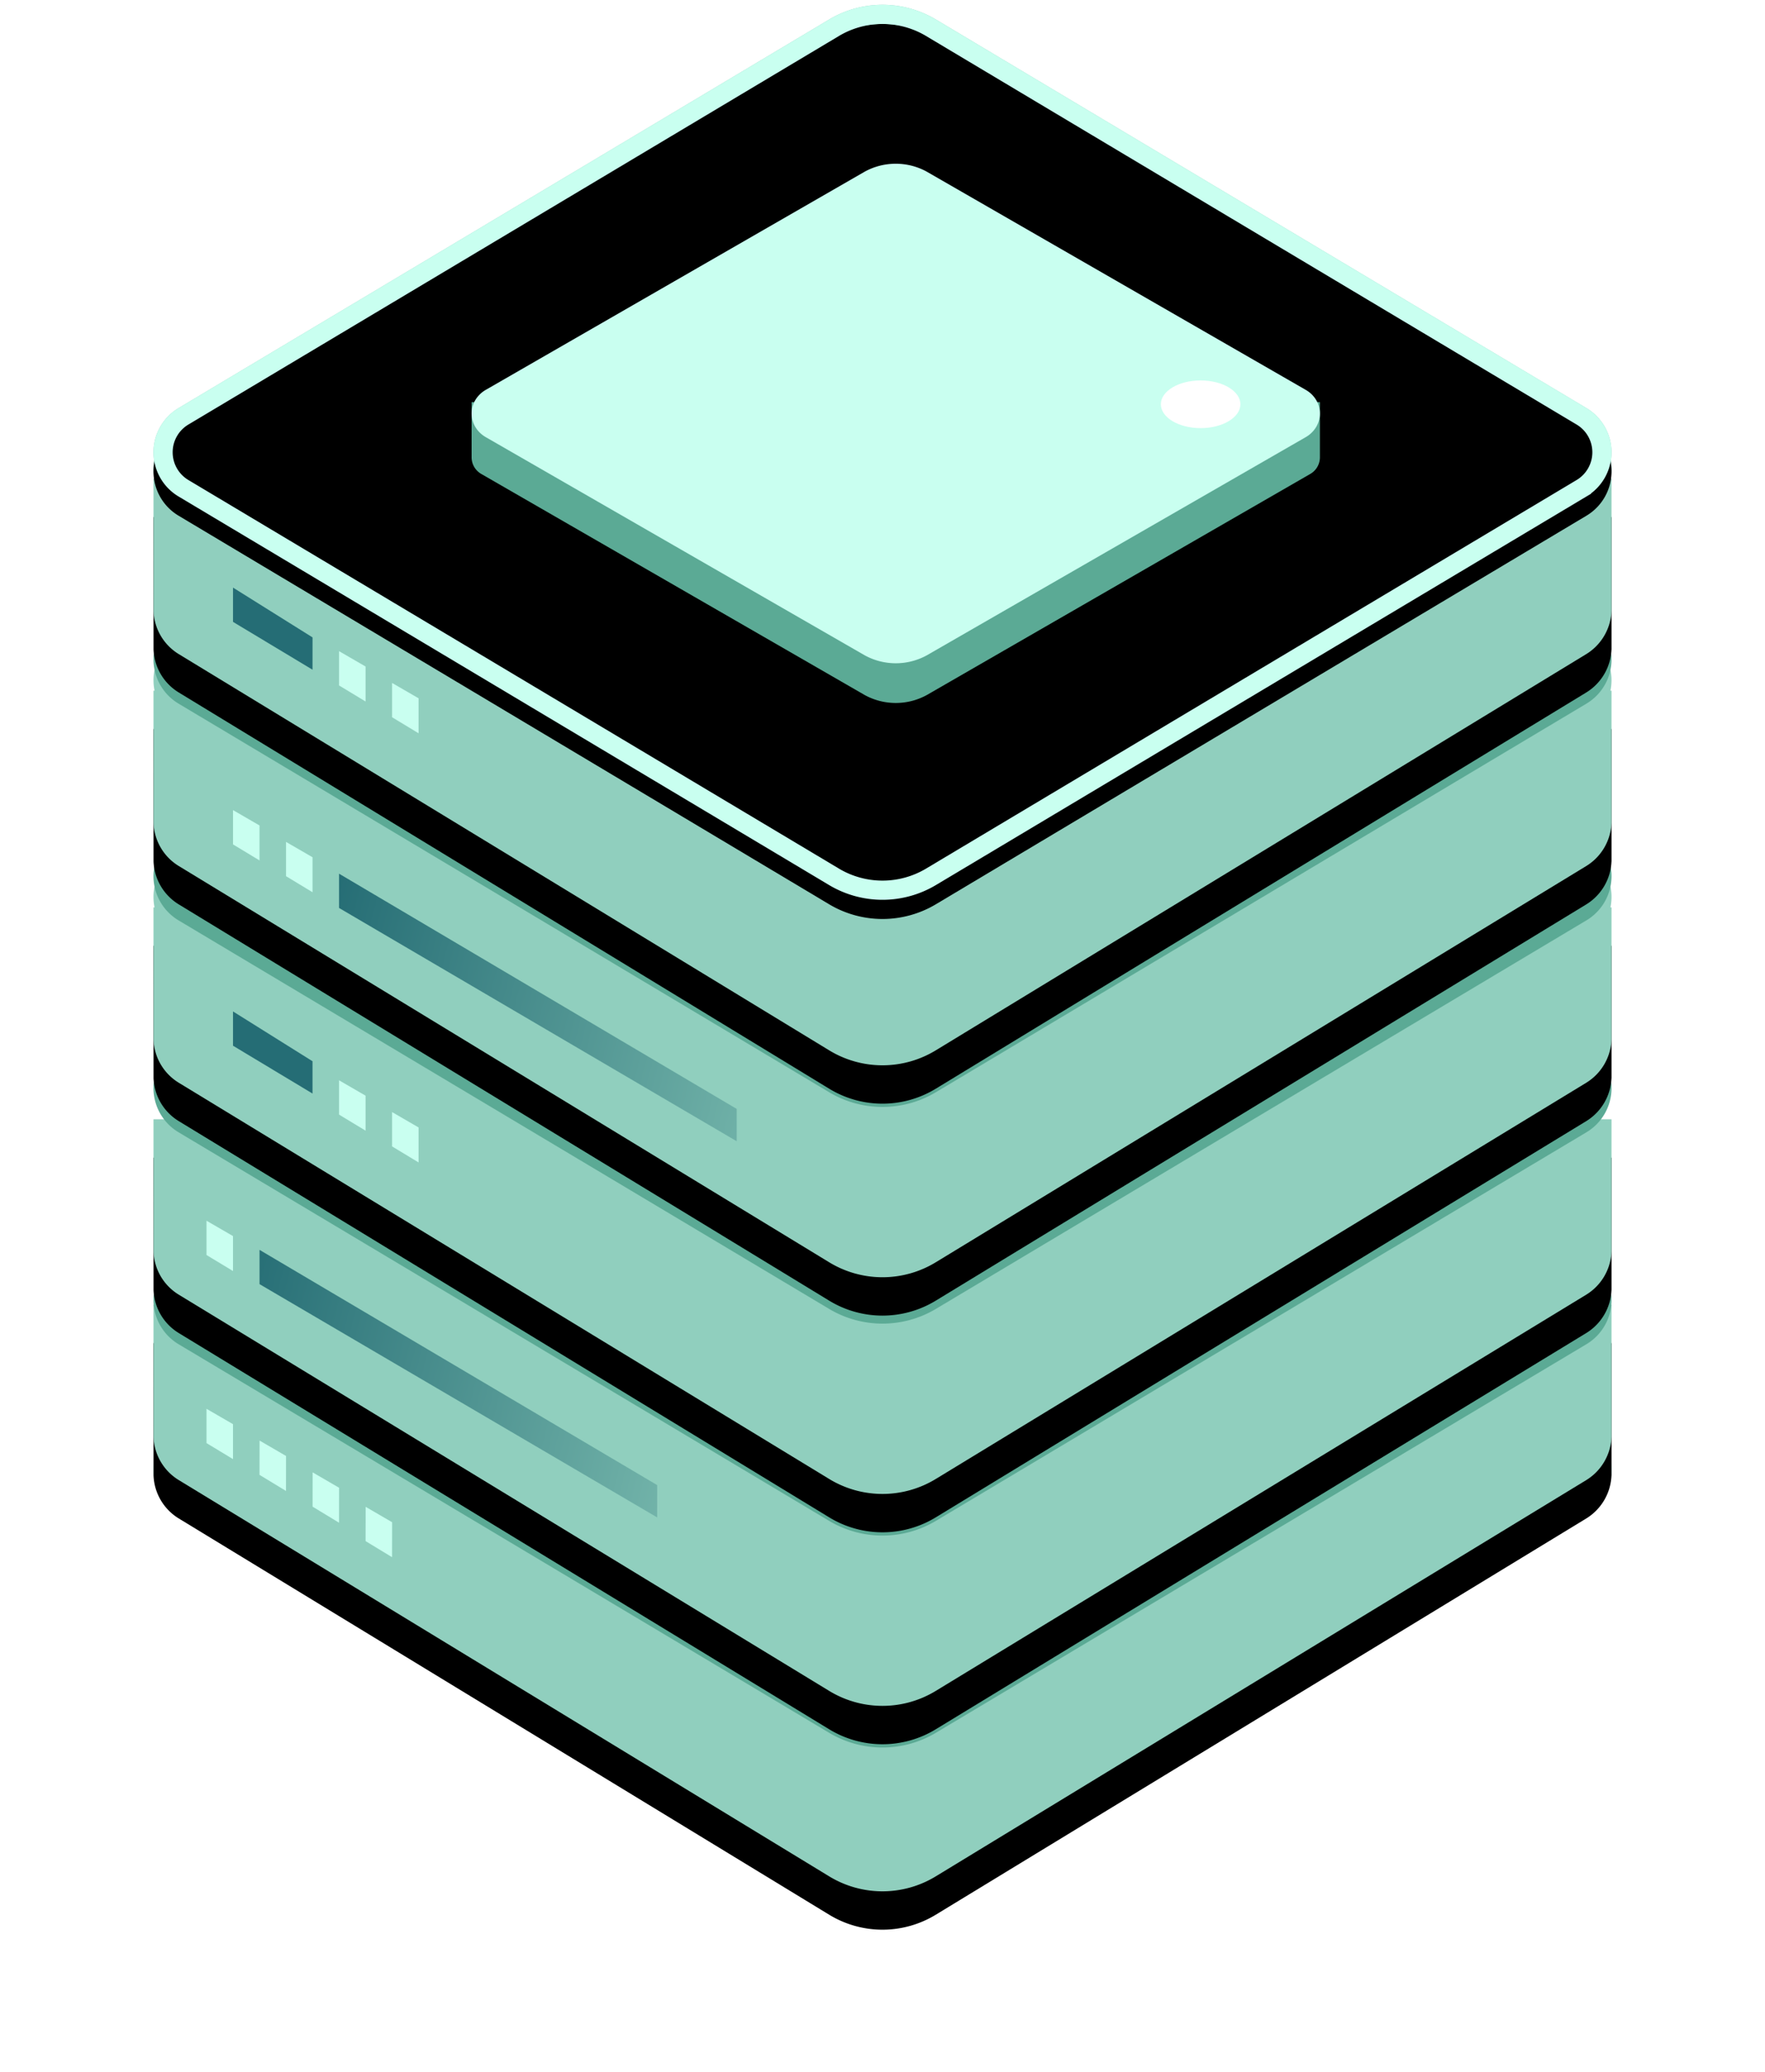 <svg xmlns="http://www.w3.org/2000/svg" xmlns:xlink="http://www.w3.org/1999/xlink" width="92" height="108" viewBox="0 0 92 108">
    <defs>
        <path id="b" d="M75.998 74.917a2.763 2.763 0 0 1-1.31 2.234L40.781 97.807a5.337 5.337 0 0 1-5.564 0L1.313 77.15a2.75 2.75 0 0 1-1.31-2.234L0 68.012h76v6.905z"/>
        <filter id="a" width="134.2%" height="185%" x="-17.1%" y="-36%" filterUnits="objectBoundingBox">
            <feMorphology in="SourceAlpha" radius="1" result="shadowSpreadOuter1"/>
            <feOffset dy="2" in="shadowSpreadOuter1" result="shadowOffsetOuter1"/>
            <feGaussianBlur in="shadowOffsetOuter1" result="shadowBlurOuter1" stdDeviation="5"/>
            <feColorMatrix in="shadowBlurOuter1" values="0 0 0 0 0.129 0 0 0 0 0.424 0 0 0 0 0.541 0 0 0 0.1 0"/>
        </filter>
        <path id="d" d="M75.998 65.25a2.763 2.763 0 0 1-1.31 2.235L40.781 88.14a5.337 5.337 0 0 1-5.564 0L1.313 67.485a2.75 2.75 0 0 1-1.31-2.235L0 58.346h76v6.904z"/>
        <filter id="c" width="134.2%" height="185%" x="-17.1%" y="-36%" filterUnits="objectBoundingBox">
            <feMorphology in="SourceAlpha" radius="1" result="shadowSpreadOuter1"/>
            <feOffset dy="2" in="shadowSpreadOuter1" result="shadowOffsetOuter1"/>
            <feGaussianBlur in="shadowOffsetOuter1" result="shadowBlurOuter1" stdDeviation="5"/>
            <feColorMatrix in="shadowBlurOuter1" values="0 0 0 0 0.129 0 0 0 0 0.424 0 0 0 0 0.541 0 0 0 0.1 0"/>
        </filter>
        <path id="f" d="M75.998 54.203a2.763 2.763 0 0 1-1.31 2.235L40.781 77.093a5.337 5.337 0 0 1-5.564 0L1.313 56.438a2.75 2.75 0 0 1-1.31-2.235L0 47.3h76v6.904z"/>
        <filter id="e" width="134.2%" height="185%" x="-17.1%" y="-36%" filterUnits="objectBoundingBox">
            <feMorphology in="SourceAlpha" radius="1" result="shadowSpreadOuter1"/>
            <feOffset dy="2" in="shadowSpreadOuter1" result="shadowOffsetOuter1"/>
            <feGaussianBlur in="shadowOffsetOuter1" result="shadowBlurOuter1" stdDeviation="5"/>
            <feColorMatrix in="shadowBlurOuter1" values="0 0 0 0 0.129 0 0 0 0 0.424 0 0 0 0 0.541 0 0 0 0.1 0"/>
        </filter>
        <linearGradient id="g" x1="50%" x2="50%" y1="-25.316%" y2="100%">
            <stop offset="0%" stop-color="#90CFBE"/>
            <stop offset="100%" stop-color="#206871"/>
        </linearGradient>
        <path id="i" d="M75.998 42.906a2.763 2.763 0 0 1-1.31 2.235L40.781 65.797a5.337 5.337 0 0 1-5.564 0L1.313 45.14a2.75 2.75 0 0 1-1.31-2.235L0 36.002h76v6.904z"/>
        <filter id="h" width="134.2%" height="185%" x="-17.1%" y="-36%" filterUnits="objectBoundingBox">
            <feMorphology in="SourceAlpha" radius="1" result="shadowSpreadOuter1"/>
            <feOffset dy="2" in="shadowSpreadOuter1" result="shadowOffsetOuter1"/>
            <feGaussianBlur in="shadowOffsetOuter1" result="shadowBlurOuter1" stdDeviation="5"/>
            <feColorMatrix in="shadowBlurOuter1" values="0 0 0 0 0.129 0 0 0 0 0.424 0 0 0 0 0.541 0 0 0 0.1 0"/>
        </filter>
        <path id="k" d="M75.998 31.86a2.763 2.763 0 0 1-1.31 2.234L40.781 54.749a5.337 5.337 0 0 1-5.564 0L1.313 34.094a2.75 2.75 0 0 1-1.31-2.235L0 24.955h76v6.904z"/>
        <filter id="j" width="134.2%" height="185%" x="-17.1%" y="-36%" filterUnits="objectBoundingBox">
            <feMorphology in="SourceAlpha" radius="1" result="shadowSpreadOuter1"/>
            <feOffset dy="2" in="shadowSpreadOuter1" result="shadowOffsetOuter1"/>
            <feGaussianBlur in="shadowOffsetOuter1" result="shadowBlurOuter1" stdDeviation="5"/>
            <feColorMatrix in="shadowBlurOuter1" values="0 0 0 0 0.129 0 0 0 0 0.424 0 0 0 0 0.541 0 0 0 0.1 0"/>
        </filter>
        <linearGradient id="l" x1="133.314%" x2="0%" y1="72.639%" y2="27.361%">
            <stop offset="0%" stop-color="#90CFBE"/>
            <stop offset="100%" stop-color="#206871"/>
        </linearGradient>
        <path id="m" d="M40.782 1.016L74.687 21.27a2.685 2.685 0 0 1 0 4.616L40.782 46.137a5.428 5.428 0 0 1-5.564 0L1.313 25.885a2.685 2.685 0 0 1 0-4.616L35.218 1.016a5.428 5.428 0 0 1 5.564 0z"/>
        <filter id="n" width="102.6%" height="104.3%" x="-1.3%" y="-2.1%" filterUnits="objectBoundingBox">
            <feGaussianBlur in="SourceAlpha" result="shadowBlurInner1" stdDeviation=".5"/>
            <feOffset dy="1" in="shadowBlurInner1" result="shadowOffsetInner1"/>
            <feComposite in="shadowOffsetInner1" in2="SourceAlpha" k2="-1" k3="1" operator="arithmetic" result="shadowInnerInner1"/>
            <feColorMatrix in="shadowInnerInner1" values="0 0 0 0 0.345 0 0 0 0 0.655 0 0 0 0 0.58 0 0 0 1 0"/>
        </filter>
    </defs>
    <g fill="none" fill-rule="evenodd" transform="translate(8)">
        <path fill="#90CFBE" fill-rule="nonzero" stroke="#C9FFF0" d="M40.525 54.472a4.926 4.926 0 0 0-5.05 0L1.569 74.733a2.186 2.186 0 0 0 0 3.76l33.906 20.26a4.926 4.926 0 0 0 5.05 0l33.906-20.26a2.186 2.186 0 0 0 0-3.76l-33.906-20.26z"/>
        <path fill="#90CFBE" fill-rule="nonzero" stroke="#FFF" d="M40.525 1.196a4.928 4.928 0 0 0-5.05 0L1.569 21.45a2.185 2.185 0 0 0 0 3.757l33.906 20.252a4.928 4.928 0 0 0 5.05 0l33.906-20.252a2.185 2.185 0 0 0 0-3.757L40.525 1.196z"/>
        <g fill-rule="nonzero">
            <use fill="#000" filter="url(#a)" xlink:href="#b"/>
            <use fill="#90CFBE" xlink:href="#b"/>
        </g>
        <path fill="#5BAA95" fill-rule="nonzero" d="M40.782 45.205l33.905 20.253a2.685 2.685 0 0 1 0 4.615L40.782 90.326a5.428 5.428 0 0 1-5.564 0L1.313 70.073a2.685 2.685 0 0 1 0-4.615l33.905-20.253a5.428 5.428 0 0 1 5.564 0z"/>
        <g fill-rule="nonzero">
            <use fill="#000" filter="url(#c)" xlink:href="#d"/>
            <use fill="#90CFBE" xlink:href="#d"/>
        </g>
        <path fill="#5BAA95" fill-rule="nonzero" d="M40.782 34.158L74.687 54.41a2.685 2.685 0 0 1 0 4.616L40.782 79.279a5.428 5.428 0 0 1-5.564 0L1.313 59.026a2.685 2.685 0 0 1 0-4.616l33.905-20.252a5.428 5.428 0 0 1 5.564 0z"/>
        <ellipse cx="64.255" cy="20.272" fill="#CCEAE5" rx="3.455" ry="2.071"/>
        <ellipse cx="13.127" cy="20.272" fill="#CCEAE5" rx="3.455" ry="2.071"/>
        <g fill-rule="nonzero">
            <use fill="#000" filter="url(#e)" xlink:href="#f"/>
            <use fill="#90CFBE" xlink:href="#f"/>
        </g>
        <path fill="#90CFBE" fill-rule="nonzero" d="M40.782 24.196l33.905 20.252a2.685 2.685 0 0 1 0 4.616L40.782 69.316a5.428 5.428 0 0 1-5.564 0L1.313 49.064a2.685 2.685 0 0 1 0-4.616l33.905-20.252a5.428 5.428 0 0 1 5.564 0z"/>
        <path fill="#5BAA95" fill-rule="nonzero" d="M40.782 23.11l33.905 20.253a2.685 2.685 0 0 1 0 4.616L40.782 68.23a5.428 5.428 0 0 1-5.564 0L1.313 47.98a2.685 2.685 0 0 1 0-4.616l33.905-20.252a5.428 5.428 0 0 1 5.564 0z"/>
        <path fill="url(#g)" fill-rule="nonzero" d="M39.59 32.523l19.374 11.359c.732.413.969 1.306.53 1.995-.13.205-.313.376-.53.499L39.59 57.734c-.979.553-2.201.553-3.18 0L17.036 46.376c-.732-.414-.969-1.307-.53-1.996.13-.204.313-.376.53-.498L36.41 32.523a3.255 3.255 0 0 1 3.18 0z"/>
        <g fill-rule="nonzero">
            <use fill="#000" filter="url(#h)" xlink:href="#i"/>
            <use fill="#90CFBE" xlink:href="#i"/>
        </g>
        <path fill="#90CFBE" fill-rule="nonzero" d="M40.782 12.9l33.905 20.252a2.685 2.685 0 0 1 0 4.615L40.782 58.02a5.428 5.428 0 0 1-5.564 0L1.313 37.767a2.685 2.685 0 0 1 0-4.615l33.905-20.253a5.428 5.428 0 0 1 5.564 0z"/>
        <path fill="#5BAA95" fill-rule="nonzero" d="M40.782 11.814l33.905 20.253a2.685 2.685 0 0 1 0 4.615L40.782 56.935a5.428 5.428 0 0 1-5.564 0L1.313 36.682a2.685 2.685 0 0 1 0-4.615l33.905-20.253a5.428 5.428 0 0 1 5.564 0z"/>
        <path fill="url(#g)" fill-rule="nonzero" d="M39.59 21.227l19.374 11.358c.732.413.969 1.306.53 1.995-.13.205-.313.376-.53.5L39.59 46.436c-.979.553-2.201.553-3.18 0L17.036 35.08c-.732-.413-.969-1.307-.53-1.995.13-.205.313-.376.53-.5L36.41 21.228a3.255 3.255 0 0 1 3.18 0z"/>
        <g fill-rule="nonzero">
            <use fill="#000" filter="url(#j)" xlink:href="#k"/>
            <use fill="#90CFBE" xlink:href="#k"/>
        </g>
        <path fill="#256D75" fill-rule="nonzero" d="M8.29 34.91l-4.144-2.493V30.63l4.145 2.596zM8.29 57.004l-4.144-2.493v-1.787L8.29 55.32z"/>
        <path fill="url(#l)" fill-rule="nonzero" d="M30.4 59.49L9.673 47.33v-1.787L30.4 57.805zM26.255 79.099L5.528 66.939v-1.787l20.727 12.262z"/>
        <path fill="#90CFBE" fill-rule="nonzero" d="M40.782 1.852l33.905 20.253a2.685 2.685 0 0 1 0 4.615L40.782 46.973a5.428 5.428 0 0 1-5.564 0L1.313 26.72a2.685 2.685 0 0 1 0-4.615L35.218 1.852a5.428 5.428 0 0 1 5.564 0z"/>
        <g fill-rule="nonzero">
            <use fill="#90CFBE" xlink:href="#m"/>
            <use fill="#000" filter="url(#n)" xlink:href="#m"/>
            <path stroke="#C9FFF0" stroke-linejoin="square" d="M40.525 1.446a4.928 4.928 0 0 0-5.05 0L1.569 21.698a2.185 2.185 0 0 0 0 3.757l33.906 20.253a4.928 4.928 0 0 0 5.05 0l33.906-20.253a2.185 2.185 0 0 0 0-3.757L40.525 1.446z"/>
        </g>
        <path fill="#5BAA95" fill-rule="nonzero" d="M60.8 20.963v2.874a1 1 0 0 1-.5.867L40.31 36.23a3.367 3.367 0 0 1-3.238 0l-19.99-11.527a1 1 0 0 1-.5-.867v-2.874H60.8z"/>
        <path fill="#C9FFF0" fill-rule="nonzero" d="M40.31 8.95l19.726 11.358c.745.413.987 1.306.54 1.995a1.52 1.52 0 0 1-.54.499L40.31 34.16a3.367 3.367 0 0 1-3.237 0L17.346 22.802c-.745-.413-.987-1.307-.54-1.996a1.52 1.52 0 0 1 .54-.498L37.072 8.949a3.367 3.367 0 0 1 3.237 0z"/>
        <ellipse cx="54.582" cy="21.074" fill="#FFF" rx="2.073" ry="1.243"/>
        <path fill="#C9FFF0" fill-rule="nonzero" d="M11.055 36.567l-1.382-.836v-1.788l1.382.801zM13.818 38.224l-1.381-.836V35.6l1.381.801zM5.527 44.852l-1.381-.835v-1.788l1.381.8zM8.29 46.51l-1.38-.836v-1.788l1.38.8zM11.055 58.938l-1.382-.836v-1.788l1.382.8zM13.818 60.595l-1.381-.836V57.97l1.381.801zM4.145 66.256l-1.381-.835v-1.788l1.381.8zM4.145 76.06l-1.381-.835v-1.788l1.381.801zM6.907 77.719l-1.38-.838.003-1.788 1.38.803zM9.673 79.376l-1.38-.838.002-1.788 1.38.803zM12.436 81.172l-1.38-.838.003-1.788 1.38.804z"/>
    </g>
</svg>
